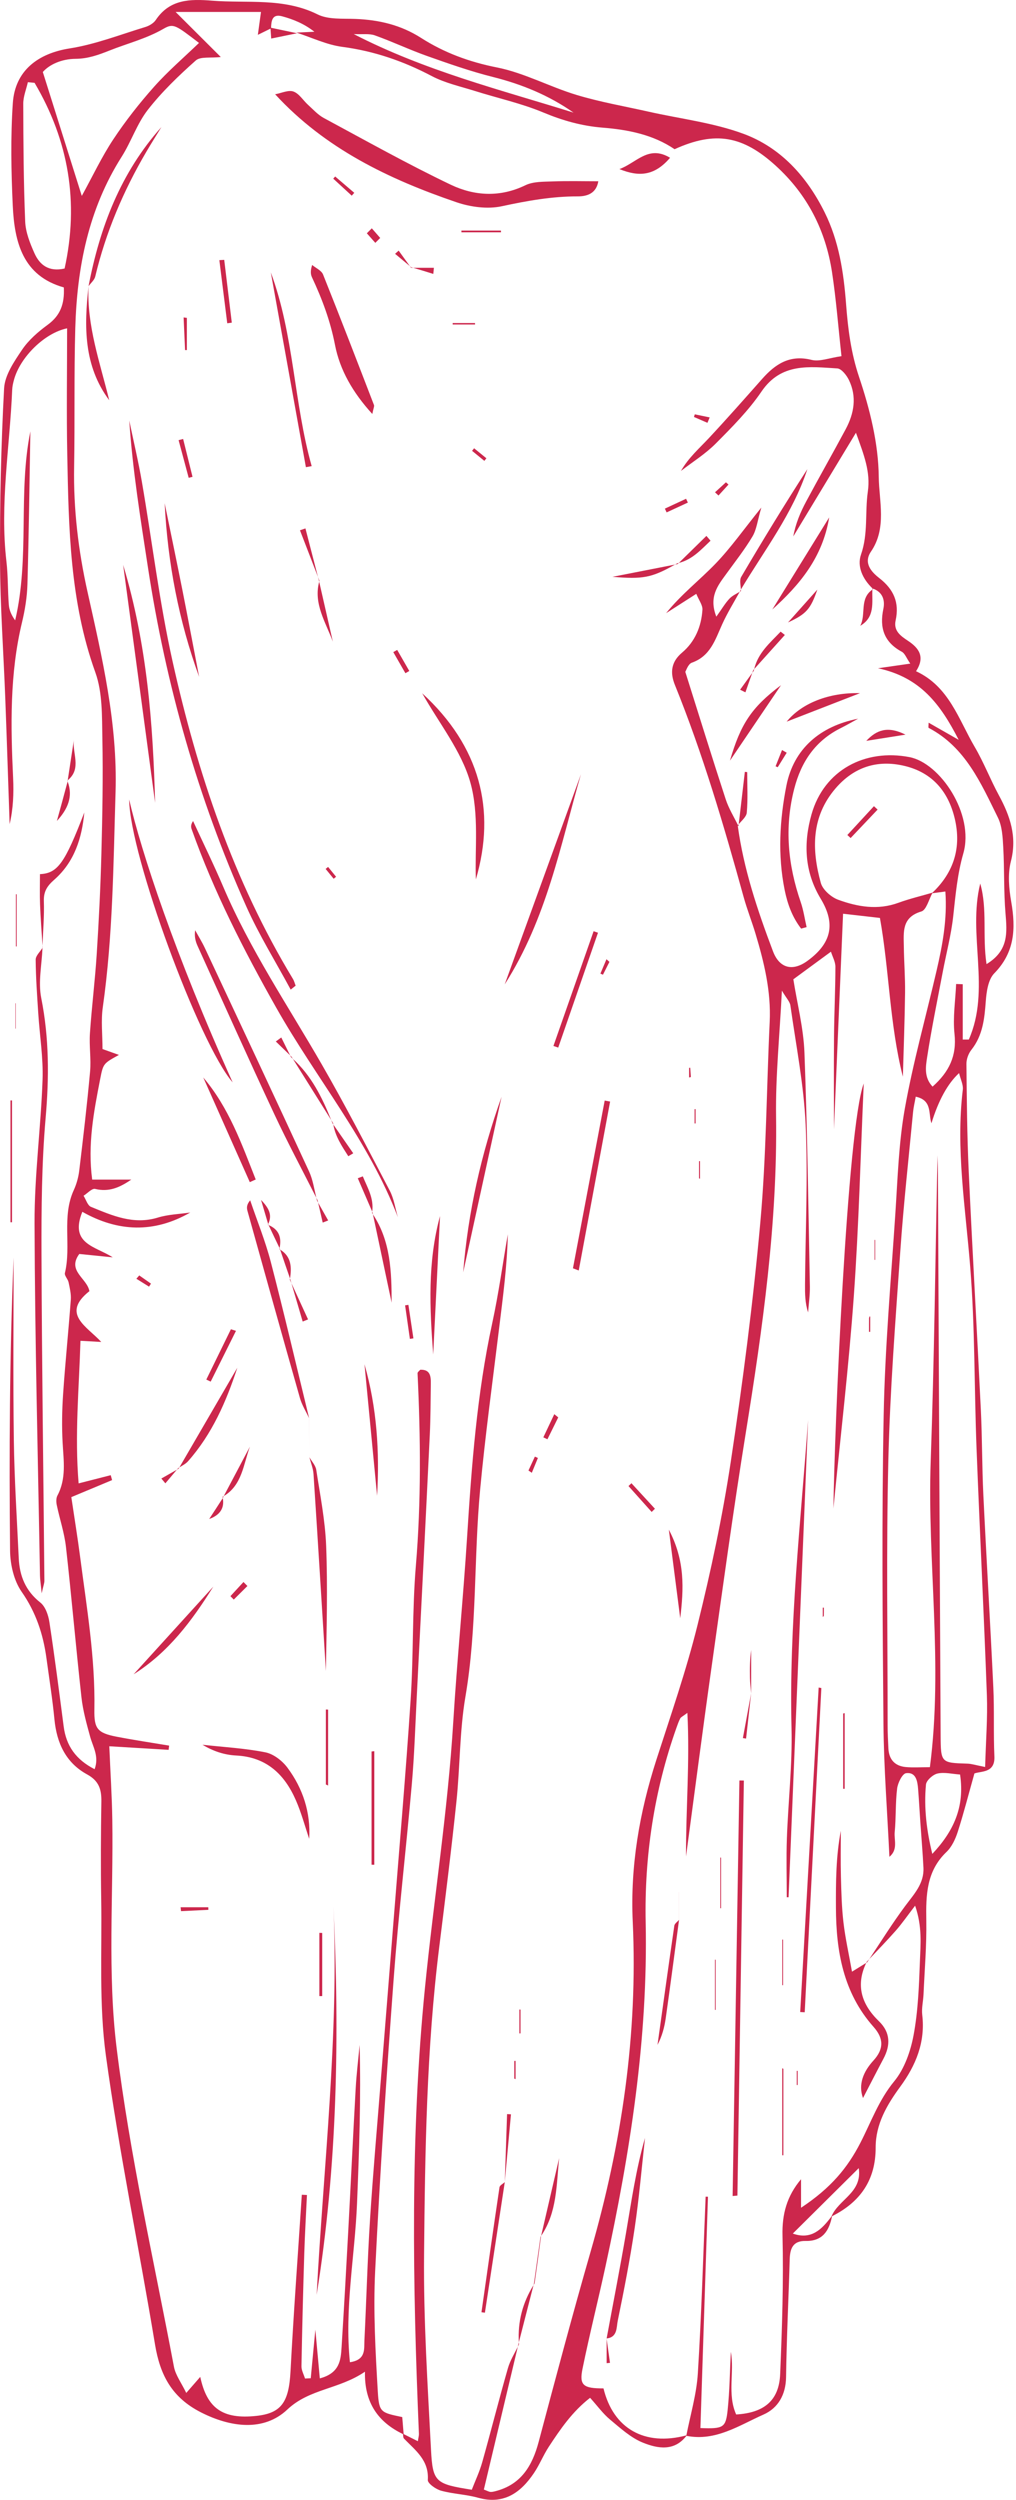 <?xml version="1.0" encoding="UTF-8"?> <svg xmlns="http://www.w3.org/2000/svg" width="290" height="713" viewBox="0 0 290 713" fill="none"><path d="M211.336 168.43C211.269 168.554 211.199 168.676 211.131 168.8C211.253 168.728 211.379 168.66 211.497 168.584L211.336 168.43Z" fill="#CC274C"></path><path d="M280.681 426.376C280.293 418.324 280.36 410.25 279.971 402.198C278.872 379.503 277.552 356.819 276.507 334.123C276.036 323.903 275.955 313.663 275.851 303.43C275.837 302.087 276.429 300.491 277.269 299.43C280.508 295.339 281.004 290.607 281.369 285.653C281.573 282.885 282.043 279.405 283.794 277.618C289.672 271.617 289.962 264.831 288.642 257.23C287.987 253.459 287.61 249.287 288.543 245.667C290.36 238.62 288.318 232.733 285.088 226.779C282.651 222.286 280.809 217.458 278.225 213.059C273.602 205.189 270.911 195.816 261.468 191.449C264.142 187.339 262.282 184.831 259.166 182.77C257.062 181.379 254.995 179.918 255.642 176.966C256.761 171.857 255.102 168.091 250.967 164.875C248.763 163.159 246.369 160.597 248.607 157.326C253.19 150.629 250.896 142.903 250.825 136.001C250.727 126.461 248.282 116.665 245.211 107.527C242.894 100.631 242.036 93.795 241.503 86.773C240.813 77.692 239.48 68.798 235.369 60.537C230.285 50.322 222.822 42.069 212.172 38.148C203.566 34.979 194.196 33.889 185.169 31.86C178.298 30.315 171.323 29.11 164.597 27.084C156.905 24.766 149.621 20.772 141.819 19.232C133.941 17.675 126.776 15.022 120.178 10.806C114.38 7.101 108.163 5.663 101.446 5.397C97.807 5.253 93.71 5.627 90.645 4.106C80.92 -0.721 70.607 0.992 60.505 0.191C54.26 -0.304 48.449 -0.258 44.457 5.706C43.83 6.642 42.56 7.376 41.44 7.716C34.293 9.884 27.22 12.655 19.9 13.806C10.84 15.23 4.283 20.149 3.66 29.402C3.006 39.11 3.193 48.914 3.641 58.647C4.119 69.034 6.491 78.683 18.217 81.98C18.459 86.747 17.182 90.023 13.623 92.628C10.887 94.63 8.169 96.982 6.299 99.756C4.041 103.103 1.373 106.99 1.17 110.766C0.294 127.098 -0.057 143.476 0.008 159.835C0.06 173.008 1.013 186.176 1.512 199.348C1.963 211.253 2.34 223.16 2.75 235.066C3.777 230.68 3.95 226.305 3.746 221.948C3.046 207.034 2.752 192.169 6.289 177.485C7.142 173.942 7.73 170.259 7.832 166.623C8.243 151.975 8.416 137.32 8.671 123.036C5.111 140.528 8.542 158.989 4.328 176.937C3.31 175.537 2.648 174.085 2.526 172.59C2.19 168.451 2.316 164.266 1.837 160.148C-0.077 143.724 2.805 127.48 3.481 111.155C3.521 110.188 3.748 109.212 4.008 108.273C5.778 101.864 12.701 94.975 19.155 93.644C19.155 105.723 18.966 117.684 19.197 129.636C19.603 150.617 19.933 171.558 27.21 191.77C29.29 197.547 29.095 204.283 29.219 210.594C29.436 221.585 29.225 232.59 28.939 243.582C28.691 253.102 28.215 262.62 27.608 272.124C27.126 279.675 26.177 287.196 25.668 294.746C25.424 298.355 26.038 302.03 25.712 305.625C24.856 315.063 23.748 324.481 22.616 333.892C22.389 335.785 21.849 337.721 21.055 339.454C17.566 347.061 20.398 355.32 18.526 363.092C18.345 363.843 19.381 364.815 19.575 365.743C19.916 367.376 20.332 369.074 20.211 370.708C19.547 379.684 18.62 388.641 18.012 397.62C17.7 402.236 17.623 406.897 17.874 411.514C18.152 416.638 18.971 421.72 16.391 426.561C15.998 427.297 16.022 428.406 16.202 429.27C17.033 433.265 18.374 437.191 18.828 441.222C20.438 455.513 21.666 469.847 23.253 484.14C23.674 487.934 24.725 491.679 25.739 495.378C26.529 498.259 28.349 500.958 27.004 504.614C21.62 501.855 18.89 497.915 18.176 492.425C16.883 482.493 15.611 472.555 14.101 462.655C13.799 460.679 12.967 458.23 11.52 457.088C7.306 453.765 5.585 449.506 5.35 444.424C4.832 433.195 4.103 421.968 3.95 410.733C3.713 393.39 3.887 376.041 3.887 358.695C2.73 386.551 2.602 414.405 2.874 442.255C2.913 446.23 3.961 450.836 6.176 454.008C10.265 459.863 12.331 466.126 13.262 472.98C14.051 478.789 14.974 484.586 15.54 490.417C16.197 497.178 18.809 502.797 24.853 506.093C28.216 507.928 28.989 510.35 28.934 513.811C28.787 523.098 28.734 532.392 28.888 541.679C29.134 556.581 28.217 571.667 30.231 586.341C34.013 613.906 39.697 641.206 44.243 668.674C45.692 677.43 49.036 683.851 57.451 688.101C65.836 692.335 75.273 693.613 82.028 687.239C88.331 681.291 96.714 681.533 104.171 676.458C103.97 685.35 107.978 690.865 115.024 694.255C115.089 694.707 115.052 695.271 115.316 695.544C118.566 698.896 122.492 701.718 122.109 707.349C122.043 708.31 124.391 709.98 125.882 710.393C129.314 711.345 132.984 711.439 136.413 712.398C143.769 714.454 148.575 711.028 152.389 705.395C154.016 702.992 155.096 700.221 156.694 697.794C159.968 692.823 163.32 687.878 168.433 683.904C170.538 686.239 172.112 688.435 174.121 690.106C177.076 692.563 180.07 695.321 183.544 696.713C187.709 698.383 192.459 699.256 195.923 694.75C204.251 696.407 210.961 691.767 217.932 688.683C222.065 686.854 224.297 683.054 224.368 678.04C224.527 666.818 225.092 655.602 225.41 644.382C225.498 641.277 226.368 639.095 229.965 639.169C234.825 639.268 236.676 636.226 237.494 632.106C245.531 628.085 249.96 621.794 249.941 612.544C249.928 605.852 253.151 600.369 256.951 595.182C261.429 589.068 264.155 582.479 263.239 574.681C263.015 572.777 263.517 570.795 263.603 568.845C263.916 561.81 264.515 554.768 264.397 547.74C264.275 540.531 264.423 533.699 270.158 528.218C271.673 526.77 272.699 524.566 273.36 522.519C275.059 517.253 276.428 511.88 278.131 505.829C280.051 505.105 284.053 505.759 283.835 500.97C283.538 494.405 283.835 487.814 283.526 481.25C282.665 462.955 281.561 444.671 280.681 426.376ZM107.011 10.095C112.044 11.892 116.894 14.201 121.932 15.984C128.115 18.173 134.334 20.358 140.686 21.952C148.979 24.034 156.69 27.207 163.711 32.127C142.804 25.58 121.486 20.277 100.97 9.721C103.487 9.845 105.408 9.523 107.011 10.095ZM21.579 16.778C25.092 16.75 28.031 15.697 31.267 14.409C36.408 12.362 41.789 11.041 46.688 8.202C49.521 6.56 50.157 7.169 56.799 12.244C52.464 16.424 47.931 20.305 43.998 24.721C39.79 29.444 35.841 34.468 32.346 39.737C29.046 44.713 26.483 50.179 23.348 55.879C19.503 43.664 16.014 32.581 12.223 20.539C14.122 18.372 17.625 16.808 21.579 16.778ZM18.437 76.589C13.897 77.617 11.317 75.538 9.835 72.229C8.559 69.378 7.315 66.248 7.189 63.195C6.728 51.996 6.667 40.778 6.639 29.566C6.634 27.526 7.494 25.483 7.955 23.441C8.593 23.503 9.23 23.564 9.868 23.626C19.599 40.115 22.594 57.692 18.437 76.589ZM153.743 696.501C151.926 703.322 148.722 708.664 141.418 710.534C140.948 710.654 140.448 710.787 139.977 710.744C139.524 710.702 139.091 710.44 138.11 710.072C141.329 696.543 144.564 682.947 147.799 669.349C146.785 671.361 145.59 673.32 144.979 675.447C142.417 684.363 140.156 693.365 137.637 702.294C136.867 705.024 135.628 707.621 134.664 710.125C124.372 708.49 123.506 708.017 123.029 698.801C122.069 680.258 120.869 661.684 121.042 643.135C121.314 613.822 121.739 584.475 125.375 555.306C127.098 541.492 128.832 527.676 130.283 513.831C131.326 503.877 131.173 493.75 132.851 483.921C136.203 464.296 135.211 444.438 137.058 424.762C138.496 409.45 140.589 394.2 142.454 378.93C143.543 370.015 144.756 361.115 144.949 352.045C143.482 360.516 142.307 369.05 140.488 377.445C136.125 397.576 134.618 417.996 133.317 438.486C132.205 456.019 130.45 473.568 129.381 491.046C127.826 516.472 123.837 541.536 121.314 566.793C117.073 609.257 117.789 651.702 119.573 694.203C119.593 694.678 119.44 695.159 119.271 696.284C117.807 695.553 116.511 694.907 115.216 694.257C115.08 692.611 114.943 690.967 114.814 689.402C108.746 688.113 108.19 688.145 107.84 682.159C107.172 670.718 106.52 659.202 107.081 647.777C108.449 619.949 110.304 592.14 112.371 564.353C113.749 545.834 115.923 527.375 117.549 508.873C118.256 500.841 118.513 492.768 118.921 484.711C120.193 459.568 121.463 434.426 122.676 409.281C122.911 404.399 122.903 399.504 122.97 394.614C122.998 392.548 122.825 390.561 119.945 390.68C119.689 391.002 119.166 391.356 119.182 391.684C120.057 410.004 120.232 428.288 118.699 446.614C117.642 459.266 118.051 472.034 117.215 484.711C115.801 506.17 113.93 527.599 112.236 549.04C111.081 563.649 109.892 578.255 108.732 592.864C107.668 606.264 106.472 619.656 105.616 633.07C104.885 644.534 104.592 656.026 104.017 667.501C103.894 669.96 104.54 673.069 99.878 673.758C98.305 658.368 101.292 643.494 101.905 628.548C102.523 613.474 103.053 598.396 102.648 583.257C102.268 587.36 101.76 591.456 101.53 595.567C100.765 609.234 100.123 622.907 99.388 636.576C98.798 647.557 98.182 658.538 97.496 669.514C97.269 673.143 96.969 676.868 91.285 678.365C90.837 673.467 90.427 668.989 90.012 664.456C89.571 669.108 89.134 673.716 88.697 678.325C88.151 678.353 87.606 678.38 87.062 678.408C86.707 677.237 86.028 676.06 86.049 674.896C86.243 664.147 86.52 653.399 86.853 642.654C87.024 637.12 87.356 631.591 87.615 626.06L86.148 625.986C85.053 642.776 83.808 659.558 82.922 676.359C82.459 685.157 80.326 688.316 73.084 689.073C63.657 690.059 59.085 686.988 57.161 677.935C55.946 679.326 54.938 680.482 53.164 682.513C51.766 679.616 50.101 677.44 49.647 675.034C43.941 644.795 37.053 614.689 33.297 584.2C30.655 562.748 32.382 540.763 32.055 519.018C31.953 512.264 31.512 505.515 31.197 498.07C36.451 498.386 42.291 498.738 48.131 499.09C48.18 498.689 48.228 498.288 48.277 497.887C43.313 497.055 38.333 496.313 33.391 495.365C27.782 494.289 26.84 493.073 26.941 487.606C27.214 472.915 24.75 458.478 22.863 443.99C22.159 438.587 21.279 433.207 20.36 427.012C23.721 425.609 27.858 423.882 31.994 422.155C31.865 421.687 31.736 421.22 31.607 420.753C28.874 421.45 26.141 422.148 22.443 423.091C21.294 409.355 22.558 396.14 22.97 382.424C25.074 382.541 26.659 382.63 28.904 382.755C24.834 378.327 17.333 374.747 25.52 368.266C24.854 364.558 19.068 362.498 22.631 357.659C25.708 357.969 28.94 358.295 32.173 358.621C27.28 355.452 19.759 354.841 23.503 345.634C33.653 351.375 43.976 351.78 54.298 345.833C51.209 346.29 48.007 346.373 45.055 347.277C38.113 349.401 32.053 346.711 25.964 344.217C24.992 343.819 24.544 342.141 23.853 341.055C24.961 340.36 26.258 338.888 27.145 339.104C31.081 340.062 34.165 338.709 37.471 336.45H26.315C24.978 326.433 26.767 317.127 28.583 307.827C29.461 303.332 29.488 303.337 33.946 300.887C32.305 300.299 30.785 299.755 29.259 299.208C29.259 295.087 28.797 291.139 29.337 287.335C32.233 266.94 32.365 246.432 32.984 225.894C33.577 206.244 29.168 187.59 24.975 168.779C22.356 157.036 20.947 145.209 21.157 133.16C21.388 119.961 21.112 106.752 21.489 93.559C21.984 76.267 25.244 59.654 34.725 44.715C37.465 40.398 39.094 35.297 42.203 31.313C46.206 26.182 50.993 21.595 55.873 17.257C57.213 16.067 60.09 16.606 63.022 16.263C58.831 12.085 54.698 7.967 50.131 3.414H74.494C74.148 5.937 73.882 7.875 73.599 9.938C74.844 9.326 76.03 8.744 77.213 8.163C77.303 9.437 77.389 10.653 77.413 10.996C80.141 10.438 82.472 9.961 84.804 9.484C82.327 8.964 79.85 8.444 77.373 7.924C77.444 5.923 77.695 3.888 80.501 4.643C83.683 5.499 86.764 6.737 89.738 9.056C88.026 9.135 86.315 9.215 84.603 9.294C88.957 10.698 93.222 12.776 97.684 13.364C106.793 14.563 115.153 17.442 123.246 21.7C127.047 23.7 131.415 24.647 135.563 25.953C142.076 28.003 148.822 29.471 155.091 32.091C160.595 34.392 166.098 35.937 171.99 36.407C179.339 36.993 186.463 38.424 192.548 42.561C204.2 37.263 212.057 38.758 221.406 47.257C230.492 55.517 235.679 65.753 237.497 77.706C238.662 85.365 239.253 93.112 240.186 101.587C236.673 102.083 233.944 103.222 231.645 102.647C225.434 101.095 221.313 103.816 217.535 108.081C212.517 113.745 207.508 119.42 202.344 124.949C199.592 127.895 196.522 130.545 194.361 134.327C197.698 131.745 201.349 129.475 204.3 126.509C208.941 121.844 213.672 117.091 217.351 111.685C222.999 103.385 231.052 104.612 238.991 105.082C240.18 105.152 241.643 107.018 242.305 108.381C244.624 113.16 243.794 117.926 241.381 122.429C237.692 129.316 233.813 136.101 230.13 142.99C228.459 146.114 227.066 149.386 226.433 152.998C232.153 143.54 237.875 134.081 244.315 123.432C246.66 129.89 248.509 134.632 247.705 140.24C246.856 146.166 247.841 152.212 245.76 158.168C244.566 161.584 246.259 165.185 249.063 167.852C251.922 168.81 252.669 171.165 252.14 173.671C250.994 179.108 252.351 183.173 257.408 185.895C258.291 186.37 258.722 187.686 259.819 189.277C256.783 189.713 254.559 190.031 250.603 190.598C262.716 193.201 268.416 200.834 273.645 211.024C270.124 209.016 267.731 207.65 265.054 206.123C265.054 206.939 264.927 207.534 265.072 207.61C275.571 213.112 279.983 223.383 284.833 233.194C286.054 235.663 286.199 238.784 286.357 241.632C286.708 247.922 286.484 254.251 287.003 260.523C287.453 265.967 287.945 271.127 281.589 274.985C280.37 266.959 281.888 259.273 279.79 251.999C276.155 266.676 282.858 282.156 276.531 296.504C275.953 296.505 275.374 296.507 274.795 296.508V280.72C274.166 280.698 273.538 280.677 272.909 280.656C272.708 285.403 271.942 290.211 272.446 294.882C273.121 301.143 270.926 305.716 266.187 309.93C263.721 307.323 264.222 304.235 264.624 301.611C265.878 293.426 267.561 285.307 269.103 277.167C270.102 271.898 271.494 266.676 272.078 261.364C272.743 255.314 273.257 249.364 274.967 243.403C278.167 232.247 268.382 217.63 259.584 215.942C246.919 213.511 235.207 219.612 231.625 232.296C229.302 240.525 229.624 248.672 234.256 256.337C238.606 263.536 237.302 269.084 230.471 274.061C226.27 277.122 222.488 276.225 220.635 271.325C216.226 259.669 212.253 247.867 210.572 235.436L210.777 235.629C210.782 235.634 210.793 235.645 210.793 235.645C210.815 235.455 210.838 235.266 210.86 235.077C210.785 235.166 210.713 235.255 210.643 235.345C209.436 232.903 207.981 230.542 207.143 227.98C203.279 216.168 199.607 204.293 195.607 191.618C195.855 191.249 196.408 189.389 197.483 189.009C202.777 187.138 204.143 182.471 206.129 178.076C207.572 174.883 209.432 171.878 211.131 168.8C210.112 169.401 209.001 169.914 208.219 170.74C206.992 172.035 206.078 173.626 204.463 175.883C202.252 170.203 204.897 167.011 207.279 163.723C209.843 160.183 212.569 156.732 214.796 152.987C215.963 151.022 216.212 148.511 217.312 144.761C212.27 151.006 208.605 156.241 204.222 160.783C199.672 165.497 194.427 169.54 190.123 174.895C192.75 173.213 195.376 171.531 198.742 169.376C199.475 171.179 200.586 172.593 200.498 173.929C200.184 178.701 198.389 183.021 194.674 186.149C191.503 188.819 191.243 191.919 192.635 195.355C200.616 215.049 206.602 235.385 212.253 255.834C213.227 259.359 214.585 262.777 215.639 266.282C218.106 274.485 220.11 282.745 219.697 291.446C218.792 310.474 218.737 329.573 217.032 348.525C214.977 371.368 212.017 394.157 208.596 416.84C206.234 432.498 202.921 448.059 199.111 463.435C195.889 476.442 191.467 489.16 187.35 501.933C182.506 516.96 179.875 532.327 180.604 548.088C182.088 580.163 177.468 611.381 168.603 642.128C163.398 660.18 158.58 678.345 153.743 696.501ZM266.156 254.608C262.908 255.557 259.597 256.336 256.427 257.496C250.546 259.648 244.792 258.645 239.266 256.635C237.242 255.9 234.833 253.785 234.29 251.83C231.655 242.337 231.547 232.969 238.473 224.888C243.72 218.768 250.427 216.593 258.222 218.465C266.133 220.364 270.705 225.797 272.524 233.509C274.459 241.711 272.273 248.795 266.156 254.608ZM237.317 632.199C237.318 632.198 237.318 632.198 237.319 632.197C234.566 635.87 231.552 638.938 226.296 637.059C232.703 630.705 238.909 624.55 245.115 618.395C246.18 625.405 239.324 627.295 237.317 632.199ZM258.387 543.608C254.75 548.503 251.503 553.688 248.124 558.775C250.663 556.088 253.24 553.434 255.684 550.663C257.416 548.699 258.911 546.523 261.203 543.544C263.265 549.498 262.756 554.504 262.575 559.364C262.313 566.405 262.057 573.526 260.775 580.422C259.914 585.053 258.161 590.081 255.234 593.634C250.842 598.967 248.638 605.232 245.61 611.124C241.933 618.277 237.223 624.017 228.643 629.701V621.561C224.587 626.382 223.204 631.496 223.352 637.603C223.673 650.768 223.229 663.964 222.685 677.131C222.376 684.614 218.216 688.178 210.128 688.66C207.53 682.875 209.683 676.541 208.602 670.787C208.329 676.176 208.28 681.806 207.694 687.38C207.157 692.478 206.465 692.763 199.922 692.537C200.64 670.554 201.359 648.554 202.078 626.554C201.855 626.547 201.633 626.54 201.41 626.534C200.708 643.354 200.234 660.188 199.182 676.987C198.811 682.909 197.058 688.744 195.918 694.618C184.021 697.789 175.041 692.711 172.259 681.219C166.5 681.239 165.302 680.358 166.268 675.632C168.271 665.824 170.73 656.11 172.849 646.325C179.844 614.022 184.98 581.551 184.298 548.286C183.911 529.41 186.715 510.766 193.073 492.823C193.397 491.908 193.717 490.981 194.163 490.124C194.356 489.756 194.868 489.555 196.2 488.549C196.927 502.661 195.753 516.039 195.812 529.504C198.209 511.683 200.513 493.85 203.026 476.046C206.197 453.567 209.26 431.068 212.875 408.659C217.706 378.719 221.938 348.779 221.516 318.32C221.358 306.884 222.539 295.429 223.18 282.552C224.433 284.684 225.449 285.678 225.606 286.794C227.202 298.134 229.452 309.46 229.957 320.858C230.626 335.976 229.898 351.156 229.779 366.308C229.758 368.965 229.776 371.622 230.659 374.329C230.839 371.844 231.215 369.354 231.167 366.873C230.736 344.655 230.453 322.429 229.616 300.225C229.352 293.228 227.548 286.288 226.448 279.317C229.756 276.891 233.203 274.362 237.181 271.443C237.628 272.883 238.456 274.32 238.453 275.756C238.441 282.343 238.111 288.928 238.056 295.515C237.976 305.037 238.036 314.561 238.036 322.116C238.843 303.044 239.735 281.997 240.641 260.615C244.055 261.005 247.123 261.355 251.161 261.816C253.839 276.748 253.902 292.129 257.71 307.099C257.93 299.12 258.236 291.142 258.336 283.161C258.391 278.768 258.037 274.372 257.983 269.975C257.932 265.855 257.346 261.643 262.976 259.974C264.404 259.55 265.099 256.65 266.097 254.775C267.185 254.634 268.299 254.484 269.84 254.277C270.407 262.293 269.001 269.651 267.303 276.966C264.273 290.02 260.635 302.961 258.279 316.133C256.524 325.942 256.229 336.031 255.57 346.015C254.299 365.25 252.595 384.486 252.226 403.744C251.663 433.031 251.912 462.338 252.167 491.634C252.277 504.204 253.265 516.767 253.868 529.608C256.38 527.521 255.162 524.824 255.381 522.541C255.776 518.415 255.565 514.225 256.072 510.119C256.271 508.507 257.571 505.881 258.628 505.746C261.464 505.385 261.878 508.017 262.058 510.279C262.309 513.44 262.48 516.607 262.696 519.77C262.992 524.083 263.37 528.391 263.581 532.708C263.803 537.243 260.878 540.255 258.387 543.608ZM266.112 528.768C264.494 522.195 263.68 515.628 264.302 508.995C264.414 507.804 266.282 506.144 267.597 505.849C269.571 505.406 271.772 505.978 274.034 506.13C275.435 515.453 272.086 522.441 266.112 528.768ZM281.19 503.982C278.468 503.451 277.316 503.062 276.154 503.026C268.627 502.794 268.529 502.82 268.488 495.005C268.216 443.677 267.988 392.348 267.749 341.02C267.731 337.181 267.747 333.342 267.595 329.534C266.979 358.571 266.677 387.618 265.656 416.641C264.638 445.601 269.258 474.6 265.421 504.036C262.769 504.036 260.639 504.194 258.543 503.999C255.424 503.71 253.733 501.848 253.578 498.694C253.471 496.498 253.358 494.299 253.359 492.102C253.367 466.925 252.957 441.737 253.561 416.574C254.04 396.561 255.604 376.566 256.997 356.585C257.913 343.436 259.372 330.325 260.619 317.199C260.75 315.817 261.088 314.455 261.381 312.797C266.167 313.816 264.946 317.713 265.864 320.385C267.88 313.819 270.51 309.047 273.754 306.068C274.193 307.907 274.982 309.408 274.816 310.795C272.789 327.719 275.565 344.383 276.918 361.172C278.309 378.446 278.07 395.847 278.74 413.186C279.645 436.618 280.835 460.039 281.686 483.473C281.923 489.974 281.394 496.503 281.19 503.982Z" fill="#CC274C"></path><path d="M148.135 668.67C148.119 668.47 148.111 668.272 148.099 668.074C148.06 668.226 148.021 668.377 147.982 668.529C147.983 668.53 147.989 668.536 147.992 668.538C147.928 668.809 147.864 669.079 147.799 669.349C147.913 669.123 148.027 668.897 148.135 668.67Z" fill="#CC274C"></path><path d="M249.229 168.013C249.172 167.96 249.119 167.905 249.063 167.852C249.045 167.846 249.028 167.838 249.01 167.832L249.229 168.013Z" fill="#CC274C"></path><path d="M9.859 348.924C9.969 382.403 10.833 415.881 11.41 449.358C11.431 450.54 11.63 451.718 11.899 454.449C12.392 452.215 12.679 451.533 12.672 450.854C12.391 419.813 11.947 388.773 11.847 357.732C11.806 344.786 11.902 331.787 13.023 318.907C14.028 307.357 14.047 296.087 11.774 284.67C10.864 280.099 11.935 275.133 12.131 270.342C11.427 271.472 10.173 272.606 10.182 273.73C10.222 278.841 10.593 283.952 10.922 289.058C11.328 295.368 12.368 301.694 12.147 307.978C11.667 321.638 9.814 335.279 9.859 348.924Z" fill="#CC274C"></path><path d="M12.132 269.734C12.126 269.881 12.119 270.027 12.114 270.174C12.121 270.186 12.129 270.203 12.136 270.218C12.135 270.26 12.132 270.301 12.13 270.342C12.142 270.323 12.156 270.305 12.167 270.286C12.156 270.102 12.143 269.918 12.132 269.734Z" fill="#CC274C"></path><path d="M12.519 257.024C12.428 254.255 13.474 252.683 15.487 250.914C21.234 245.863 23.386 239.065 24.069 231.724C18.5 246.243 16.434 249.091 11.407 249.321C11.407 252.24 11.313 255.119 11.429 257.99C11.587 261.907 11.884 265.819 12.132 269.734C12.29 265.474 12.658 261.24 12.519 257.024Z" fill="#CC274C"></path><path d="M2.989 313.864V348.617C3.135 348.616 3.282 348.616 3.429 348.615V313.863C3.282 313.864 3.135 313.864 2.989 313.864Z" fill="#CC274C"></path><path d="M4.535 255.062V269.942C4.609 269.943 4.682 269.945 4.756 269.946V255.065C4.682 255.064 4.609 255.063 4.535 255.062Z" fill="#CC274C"></path><path d="M19.332 222.552C19.293 222.584 19.258 222.617 19.217 222.649L19.3 222.759C19.311 222.69 19.321 222.621 19.332 222.552Z" fill="#CC274C"></path><path d="M21.118 210.818C20.522 214.729 19.927 218.641 19.332 222.552C23.463 219.157 20.485 214.723 21.118 210.818Z" fill="#CC274C"></path><path d="M19.217 222.649C19.25 222.729 19.273 222.807 19.303 222.887C19.311 222.857 19.319 222.827 19.327 222.796C19.301 222.759 19.217 222.649 19.217 222.649Z" fill="#CC274C"></path><path d="M19.303 222.887C18.299 226.666 17.27 230.409 16.24 234.151C19.274 230.862 20.953 227.257 19.303 222.887Z" fill="#CC274C"></path><path d="M4.387 286.156V293.382C4.425 293.384 4.463 293.386 4.501 293.389V286.161L4.387 286.156Z" fill="#CC274C"></path><path d="M170.779 51.699C166.42 51.699 162.112 51.578 157.816 51.743C155.166 51.845 152.223 51.741 149.951 52.842C142.713 56.348 135.39 55.894 128.657 52.681C116.357 46.812 104.444 40.125 92.433 33.663C90.749 32.757 89.388 31.226 87.939 29.916C86.522 28.634 85.388 26.686 83.749 26.104C82.306 25.592 80.336 26.562 78.532 26.889C92.795 42.397 110.977 51.095 130.292 57.687C134.308 59.058 139.16 59.705 143.226 58.828C150.428 57.276 157.548 55.992 164.922 56.013C167.785 56.02 170.222 55.041 170.779 51.699Z" fill="#CC274C"></path><path d="M40.493 137.388C39.484 131.539 38.104 125.754 36.894 119.94C37.854 134.109 40.107 147.996 42.237 161.902C47.362 195.356 56.496 227.664 70.31 258.564C73.957 266.72 78.722 274.376 82.974 282.261C83.445 281.885 83.917 281.509 84.388 281.132C84.135 280.49 83.968 279.796 83.616 279.214C66.597 251.119 56.327 220.39 49.248 188.594C45.489 171.713 43.437 154.455 40.493 137.388Z" fill="#CC274C"></path><path d="M91.807 303.526C82.176 286.826 71.348 270.809 63.742 252.977C61.038 246.635 57.996 240.437 55.108 234.174C54.426 235.181 54.478 235.876 54.703 236.51C61.011 254.288 69.572 270.996 78.827 287.379C90.183 307.482 105.286 325.473 113.573 347.194C112.818 344.646 112.452 341.894 111.242 339.585C104.903 327.491 98.626 315.35 91.807 303.526Z" fill="#CC274C"></path><path d="M58.503 270.455C57.677 268.693 56.642 267.029 55.704 265.32C55.44 267.089 55.799 268.492 56.388 269.791C63.648 285.787 70.833 301.818 78.272 317.731C82.044 325.801 86.251 333.668 90.281 341.618C89.68 339.082 89.292 336.447 88.222 334.127C78.409 312.859 68.448 291.661 58.503 270.455Z" fill="#CC274C"></path><path d="M90.281 341.618C90.348 341.903 90.416 342.187 90.491 342.469L90.647 342.337C90.525 342.097 90.402 341.858 90.281 341.618Z" fill="#CC274C"></path><path d="M90.38 654.534C96.322 617.767 96.927 580.777 95.181 543.69C96.738 580.769 92.351 617.601 90.38 654.534Z" fill="#CC274C"></path><path d="M224.464 224.082C222.551 233.797 221.946 243.898 223.976 253.889C224.805 257.966 226.185 261.646 228.666 264.86C229.189 264.718 229.712 264.576 230.235 264.435C229.688 262.059 229.346 259.611 228.556 257.319C224.899 246.703 223.855 236.022 226.697 224.994C228.697 217.231 232.735 211.276 239.999 207.66C241.673 206.826 243.291 205.879 244.934 204.985C234.032 207.114 226.524 213.622 224.464 224.082Z" fill="#CC274C"></path><path d="M36.863 228.028C37.03 243.92 56.862 297.687 66.408 308.721C49.919 272.169 40.31 242.874 36.863 228.028Z" fill="#CC274C"></path><path d="M89.097 75.575C88.534 77.35 88.675 78.303 89.067 79.139C91.964 85.307 94.292 91.555 95.616 98.368C96.996 105.468 100.631 111.908 106.271 118.078C106.597 116.419 106.888 115.885 106.747 115.519C101.954 103.088 97.168 90.654 92.211 78.29C91.754 77.152 90.162 76.469 89.097 75.575Z" fill="#CC274C"></path><path d="M35.151 161.112C38.285 184.426 41.28 206.701 44.274 228.976C43.672 206.463 42.008 183.905 35.151 161.112Z" fill="#CC274C"></path><path d="M144.057 280.777C156.092 261.92 159.992 241.014 165.822 220.823C158.673 240.515 151.524 260.208 144.057 280.777Z" fill="#CC274C"></path><path d="M88.294 415.601C88.297 415.607 88.302 415.613 88.305 415.619C88.302 415.608 88.299 415.597 88.296 415.586L88.294 415.601Z" fill="#CC274C"></path><path d="M93.094 440.894C92.813 433.654 91.379 426.451 90.278 419.259C90.081 417.975 88.99 416.828 88.305 415.619C88.716 417.222 89.381 418.809 89.487 420.432C90.715 439.157 91.857 457.888 93.022 476.618C93.218 464.712 93.554 452.788 93.094 440.894Z" fill="#CC274C"></path><path d="M88.263 404.602C88.262 404.596 88.26 404.59 88.258 404.584C88.259 404.602 88.26 404.618 88.263 404.602Z" fill="#CC274C"></path><path d="M71.41 342.355C70.362 343.587 70.394 344.513 70.635 345.38C75.598 363.178 80.553 380.979 85.61 398.75C86.183 400.764 87.35 402.608 88.245 404.529C84.628 389.655 81.151 374.771 77.309 359.982C75.755 353.999 73.4 348.224 71.41 342.355Z" fill="#CC274C"></path><path d="M88.245 404.529C88.25 404.547 88.254 404.565 88.258 404.584C88.258 404.571 88.258 404.556 88.258 404.556C88.254 404.547 88.249 404.538 88.245 404.529Z" fill="#CC274C"></path><path d="M75.749 499.801C69.857 498.63 63.797 498.305 57.803 497.642C60.888 499.519 64.127 500.546 67.409 500.71C76.081 501.143 81.227 506.091 84.463 513.494C86.009 517.031 87.011 520.805 88.26 524.473C88.706 517.002 86.487 510.133 82.043 504.177C80.57 502.204 78.074 500.263 75.749 499.801Z" fill="#CC274C"></path><path d="M135.828 250.831C141.654 230.993 137 212.867 120.511 197.735C125.316 206.292 131.721 214.194 134.253 223.188C136.8 232.232 135.493 242.362 135.828 250.831Z" fill="#CC274C"></path><path d="M88.965 132.951C83.839 114.76 83.942 95.589 77.296 77.683C80.635 96.207 83.975 114.731 87.314 133.255C87.864 133.153 88.415 133.052 88.965 132.951Z" fill="#CC274C"></path><path d="M143.17 312.816C137.355 329.065 133.585 345.738 132.207 362.905C135.861 346.208 139.515 329.512 143.17 312.816Z" fill="#CC274C"></path><path d="M52.027 168.11C50.397 159.904 48.678 151.715 46.998 143.519C47.86 160.58 51.056 177.195 56.84 193.057C55.239 184.74 53.677 176.416 52.027 168.11Z" fill="#CC274C"></path><path d="M46.081 36.229C34.441 49.236 28.495 64.828 25.273 81.629C25.93 80.714 26.946 79.885 27.187 78.872C30.194 66.245 35.217 54.458 41.768 43.293C43.163 40.913 44.641 38.582 46.081 36.229Z" fill="#CC274C"></path><path d="M25.266 81.665C25.268 81.654 25.271 81.644 25.273 81.633C25.272 81.638 25.266 81.668 25.268 81.694C23.991 93.12 23.852 104.312 31.178 114.162C28.559 103.434 24.743 92.922 25.273 81.63C25.273 81.629 25.273 81.629 25.274 81.628C25.274 81.628 25.274 81.629 25.274 81.628L25.266 81.665Z" fill="#CC274C"></path><path d="M172.598 313.902C169.577 329.85 166.557 345.797 163.537 361.745C164.089 361.954 164.641 362.162 165.193 362.371C168.178 346.311 171.163 330.251 174.147 314.191C173.631 314.095 173.114 313.998 172.598 313.902Z" fill="#CC274C"></path><path d="M211.573 164.531C211.041 165.436 211.394 166.861 211.479 168.128C218.207 156.908 226.3 146.458 230.451 133.801C223.933 143.91 217.662 154.167 211.573 164.531Z" fill="#CC274C"></path><path d="M211.311 168.405C211.336 168.43 211.497 168.584 211.497 168.584C211.497 168.436 211.489 168.283 211.478 168.128C211.423 168.221 211.366 168.312 211.311 168.405Z" fill="#CC274C"></path><path d="M38.136 477.546C48.073 471.315 54.866 462.191 60.88 452.542C53.298 460.876 45.717 469.211 38.136 477.546Z" fill="#CC274C"></path><path d="M123.65 386.344C124.299 373.177 124.948 360.011 125.597 346.844C121.998 359.974 122.661 373.288 123.65 386.344Z" fill="#CC274C"></path><path d="M169.434 265.607C165.611 276.514 161.789 287.421 157.966 298.328C158.423 298.484 158.88 298.641 159.337 298.797C163.12 287.877 166.902 276.956 170.685 266.036C170.268 265.893 169.851 265.75 169.434 265.607Z" fill="#CC274C"></path><path d="M72.993 336.413C68.977 326.269 65.356 315.947 58.011 307.31C62.441 317.265 66.87 327.22 71.3 337.175C71.864 336.921 72.429 336.667 72.993 336.413Z" fill="#CC274C"></path><path d="M236.68 147.572C230.998 156.764 225.718 165.306 220.438 173.848C228.221 166.825 234.78 159.06 236.68 147.572Z" fill="#CC274C"></path><path d="M107.636 426.617C108.372 414.121 107.587 401.499 104.037 389.108C105.245 401.694 106.452 414.28 107.636 426.617Z" fill="#CC274C"></path><path d="M93.011 508.972C93.225 509.073 93.439 509.174 93.652 509.275V487.616C93.439 487.605 93.225 487.595 93.011 487.585V508.972Z" fill="#CC274C"></path><path d="M106.056 531.854C106.317 531.856 106.579 531.858 106.84 531.86V499.479C106.579 499.505 106.317 499.531 106.056 499.557V531.854Z" fill="#CC274C"></path><path d="M51.203 418.533C51.084 418.608 50.962 418.679 50.847 418.758L50.986 418.907C51.058 418.782 51.131 418.657 51.203 418.533Z" fill="#CC274C"></path><path d="M67.741 390.101C62.228 399.578 56.716 409.055 51.203 418.533C52.078 417.982 53.036 417.504 53.693 416.761C60.539 409.012 64.579 399.778 67.741 390.101Z" fill="#CC274C"></path><path d="M142.57 623.867C140.799 635.736 139.121 647.618 137.425 659.498C137.754 659.542 138.083 659.587 138.411 659.631C140.301 647.213 142.192 634.795 144.082 622.377C143.558 622.871 142.653 623.308 142.57 623.867Z" fill="#CC274C"></path><path d="M144.082 622.378C144.082 622.377 144.082 622.377 144.083 622.377L144.087 622.34C144.086 622.348 144.085 622.356 144.084 622.364C144.085 622.355 144.085 622.344 144.084 622.331C144.084 622.344 144.083 622.357 144.083 622.37C144.082 622.373 144.082 622.375 144.082 622.378Z" fill="#CC274C"></path><path d="M191.257 45.001C185.069 41.258 181.674 46.46 176.802 48.23C182.386 50.494 186.811 50.194 191.257 45.001Z" fill="#CC274C"></path><path d="M111.785 371.56C111.782 362.749 111.512 353.999 106.451 346.367C108.229 354.765 110.007 363.163 111.785 371.56Z" fill="#CC274C"></path><path d="M208.352 216.962C213.431 209.46 218.181 202.444 222.931 195.428C214.49 201.742 211.365 206.567 208.352 216.962Z" fill="#CC274C"></path><path d="M224.535 205.832C231.419 203.161 238.051 200.586 245.481 197.703C236.632 197.455 228.779 200.592 224.535 205.832Z" fill="#CC274C"></path><path d="M190.907 436.287C192.094 445.51 193.101 453.339 194.159 461.566C195.163 453.13 195.582 445.174 190.907 436.287Z" fill="#CC274C"></path><path d="M154.453 637.713C159.025 631.026 158.817 623.156 159.601 615.534C157.885 622.927 156.169 630.32 154.453 637.713Z" fill="#CC274C"></path><path d="M66.164 92.033L64.001 74.113C63.537 74.142 63.072 74.17 62.609 74.199C63.36 80.2 64.111 86.201 64.863 92.203C65.296 92.146 65.73 92.089 66.164 92.033Z" fill="#CC274C"></path><path d="M83.599 302.018C87.247 307.837 90.895 313.656 94.543 319.475C91.943 312.999 88.88 306.812 83.599 302.018Z" fill="#CC274C"></path><path d="M83.067 301.535C83.25 301.693 83.422 301.857 83.599 302.018C83.471 301.813 83.342 301.608 83.213 301.402L83.067 301.535Z" fill="#CC274C"></path><path d="M94.543 319.475C94.671 319.795 94.8 320.115 94.926 320.436L95.066 320.309C94.892 320.031 94.717 319.753 94.543 319.475Z" fill="#CC274C"></path><path d="M213.278 220.222C213.053 220.196 212.828 220.171 212.603 220.145C212.022 225.122 211.441 230.1 210.859 235.077C211.772 233.992 213.05 232.943 213.154 231.787C213.5 227.96 213.278 224.081 213.278 220.222Z" fill="#CC274C"></path><path d="M192.678 161.024C186.262 162.281 179.894 163.529 174.815 164.524C183.463 165.237 185.957 164.831 192.678 161.024Z" fill="#CC274C"></path><path d="M91.972 569.322V551.316C91.7 551.308 91.429 551.301 91.157 551.293V569.332C91.429 569.329 91.7 569.326 91.972 569.322Z" fill="#CC274C"></path><path d="M60.139 394.071C62.545 389.243 64.951 384.414 67.357 379.586C66.874 379.435 66.39 379.283 65.907 379.132C63.567 383.915 61.226 388.697 58.886 393.48C59.304 393.677 59.722 393.874 60.139 394.071Z" fill="#CC274C"></path><path d="M63.876 426.703C69.098 423.63 69.478 417.663 71.337 412.603C68.85 417.303 66.363 422.003 63.876 426.703Z" fill="#CC274C"></path><path d="M144.085 622.305C144.67 615.868 145.259 609.455 145.847 603.041C145.477 603.022 145.105 603.003 144.735 602.983C144.518 609.424 144.301 615.865 144.085 622.305Z" fill="#CC274C"></path><path d="M144.084 622.33C144.084 622.322 144.085 622.314 144.085 622.305L144.084 622.317C144.084 622.321 144.084 622.326 144.084 622.33Z" fill="#CC274C"></path><path d="M91.185 165.66C91.043 165.293 90.902 164.926 90.76 164.559C90.867 164.972 90.973 165.384 91.08 165.797C91.089 165.838 91.099 165.879 91.108 165.92C91.129 165.842 91.141 165.766 91.164 165.688L91.185 165.66Z" fill="#CC274C"></path><path d="M85.619 151.252C87.333 155.688 89.046 160.124 90.76 164.559C89.567 159.944 88.375 155.33 87.182 150.715C86.661 150.894 86.14 151.073 85.619 151.252Z" fill="#CC274C"></path><path d="M95.008 183.016C93.708 177.317 92.408 171.619 91.108 165.92C89.422 172.158 92.955 177.473 95.008 183.016Z" fill="#CC274C"></path><path d="M148.098 668.074C149.49 662.626 150.89 657.185 152.291 651.745C149.185 656.757 147.744 662.185 148.098 668.074Z" fill="#CC274C"></path><path d="M152.591 651.261C153.208 646.905 153.811 642.531 154.391 638.122C154.385 638.114 154.376 638.101 154.366 638.087C154.395 637.962 154.424 637.838 154.453 637.713C154.395 637.798 154.345 637.885 154.285 637.97C153.667 642.33 153.048 646.691 152.445 651.068C152.447 651.07 152.454 651.08 152.46 651.087C152.404 651.307 152.347 651.526 152.291 651.745C152.391 651.584 152.487 651.422 152.591 651.261Z" fill="#CC274C"></path><path d="M54.953 136C54.06 132.401 53.167 128.802 52.274 125.203C51.841 125.316 51.408 125.428 50.975 125.54C51.936 129.122 52.897 132.704 53.858 136.286C54.223 136.191 54.588 136.095 54.953 136Z" fill="#CC274C"></path><path d="M247.264 211.308C250.57 210.785 253.877 210.261 258.464 209.535C253.378 206.989 250.213 208.183 247.264 211.308Z" fill="#CC274C"></path><path d="M115.627 372.313C116.083 375.501 116.538 378.689 116.994 381.878C117.33 381.828 117.667 381.779 118.003 381.729C117.527 378.544 117.05 375.358 116.573 372.173C116.258 372.219 115.943 372.266 115.627 372.313Z" fill="#CC274C"></path><path d="M222.822 180.157C219.803 183.338 216.358 186.202 215.276 190.826C218.191 187.587 221.106 184.348 224.021 181.108C223.622 180.791 223.222 180.474 222.822 180.157Z" fill="#CC274C"></path><path d="M214.996 191.138L215.167 191.297C215.198 191.136 215.24 190.983 215.276 190.826C215.183 190.93 215.089 191.034 214.996 191.138Z" fill="#CC274C"></path><path d="M87.933 376.325C86.351 372.886 84.769 369.446 83.187 366.006C84.25 369.654 85.32 373.295 86.393 376.934C86.907 376.731 87.42 376.528 87.933 376.325Z" fill="#CC274C"></path><path d="M83.187 366.006C83.076 365.624 82.962 365.244 82.851 364.862C82.828 364.795 82.806 364.727 82.782 364.66C82.766 364.767 82.75 364.874 82.732 364.982C82.724 364.99 82.801 364.913 82.836 364.878C82.8 364.914 82.721 364.993 82.721 364.993C82.876 365.331 83.032 365.668 83.187 366.006Z" fill="#CC274C"></path><path d="M179.391 423.856C181.596 426.317 183.801 428.779 186.005 431.24C186.316 430.936 186.627 430.632 186.938 430.327C184.704 427.901 182.47 425.475 180.235 423.048C179.954 423.317 179.672 423.586 179.391 423.856Z" fill="#CC274C"></path><path d="M249.225 168.011C249.229 168.013 249.01 167.832 249.01 167.832C249.004 167.946 249.002 168.062 248.998 168.177C249.076 168.122 249.142 168.064 249.225 168.011Z" fill="#CC274C"></path><path d="M245.543 178.498C249.816 175.985 248.866 171.921 248.998 168.177C245.236 170.783 247.272 175.244 245.543 178.498Z" fill="#CC274C"></path><path d="M201.634 152.848C199.007 155.42 196.38 157.993 193.754 160.566C197.667 159.571 200.122 156.75 202.813 154.224C202.42 153.765 202.027 153.306 201.634 152.848Z" fill="#CC274C"></path><path d="M193.754 160.566C193.592 160.607 193.432 160.65 193.265 160.685C193.268 160.688 193.338 160.766 193.388 160.821L193.269 160.69C193.064 160.808 192.876 160.913 192.678 161.024C192.932 160.975 193.184 160.925 193.437 160.876C193.543 160.772 193.648 160.669 193.754 160.566Z" fill="#CC274C"></path><path d="M142.986 65.763H131.705C131.706 65.928 131.708 66.093 131.709 66.258H143.001C142.996 66.093 142.991 65.928 142.986 65.763Z" fill="#CC274C"></path><path d="M233.293 168.166C230.329 171.485 227.92 174.183 224.924 177.537C230.135 175.137 231.397 173.716 233.293 168.166Z" fill="#CC274C"></path><path d="M53.338 99.853V90.666C53.028 90.624 52.718 90.581 52.408 90.538C52.547 93.642 52.686 96.747 52.825 99.851C52.996 99.852 53.167 99.852 53.338 99.853Z" fill="#CC274C"></path><path d="M106.244 345.598C106.229 345.713 106.219 345.826 106.199 345.943C106.191 345.951 106.247 345.892 106.289 345.847L106.187 345.956C106.281 346.091 106.361 346.23 106.452 346.367C106.412 346.178 106.372 345.99 106.332 345.801C106.303 345.734 106.273 345.666 106.244 345.598Z" fill="#CC274C"></path><path d="M103.561 335.516C103.082 335.698 102.602 335.879 102.122 336.06C103.496 339.239 104.87 342.419 106.244 345.598C106.761 341.718 104.86 338.727 103.561 335.516Z" fill="#CC274C"></path><path d="M95.671 50.342C95.486 50.546 95.301 50.751 95.117 50.956C96.877 52.574 98.638 54.193 100.398 55.812C100.639 55.54 100.88 55.269 101.121 54.997C99.305 53.445 97.488 51.893 95.671 50.342Z" fill="#CC274C"></path><path d="M94.926 320.436C94.999 320.542 95.073 320.647 95.146 320.753C95.121 320.605 95.083 320.464 95.063 320.313C95.066 320.309 94.926 320.436 94.926 320.436Z" fill="#CC274C"></path><path d="M99.418 329.781C99.888 329.501 100.358 329.221 100.828 328.941C98.934 326.212 97.04 323.482 95.146 320.753C95.74 324.231 97.632 326.976 99.418 329.781Z" fill="#CC274C"></path><path d="M129.212 92.551H135.6C135.596 92.416 135.592 92.281 135.589 92.145H129.201L129.212 92.551Z" fill="#CC274C"></path><path d="M51.553 543.986C51.591 544.359 51.629 544.731 51.667 545.103C54.271 544.977 56.874 544.85 59.477 544.723C59.468 544.478 59.46 544.232 59.451 543.986H51.553Z" fill="#CC274C"></path><path d="M148.252 579.968L148.57 579.972V573.169C148.464 573.167 148.358 573.166 148.252 573.165V579.968Z" fill="#CC274C"></path><path d="M116.827 191.377C115.675 189.372 114.523 187.368 113.371 185.363C113 185.576 112.63 185.789 112.259 186.002C113.41 188.007 114.561 190.012 115.713 192.017C116.084 191.804 116.455 191.59 116.827 191.377Z" fill="#CC274C"></path><path d="M199.8 331.177C199.708 331.18 199.615 331.184 199.522 331.187V336.094C199.615 336.128 199.708 336.161 199.8 336.195V331.177Z" fill="#CC274C"></path><path d="M190.273 146.15C192.294 145.215 194.315 144.281 196.336 143.347C196.168 142.982 196 142.618 195.833 142.253C193.815 143.194 191.796 144.134 189.778 145.074C189.943 145.433 190.108 145.791 190.273 146.15Z" fill="#CC274C"></path><path d="M146.794 592.874C146.917 592.919 147.039 592.965 147.162 593.011V587.811C147.039 587.814 146.917 587.816 146.794 587.818V592.874Z" fill="#CC274C"></path><path d="M134.743 128.588C135.914 129.542 137.085 130.496 138.255 131.451C138.448 131.205 138.641 130.959 138.834 130.713C137.665 129.76 136.497 128.808 135.328 127.855C135.133 128.1 134.938 128.344 134.743 128.588Z" fill="#CC274C"></path><path d="M63.59 427.278C63.623 427.226 63.657 427.175 63.69 427.123C63.687 427.119 63.676 427.107 63.668 427.097C63.737 426.966 63.807 426.835 63.876 426.703C63.756 426.774 63.646 426.852 63.521 426.92C63.549 427.041 63.568 427.159 63.59 427.278Z" fill="#CC274C"></path><path d="M63.59 427.278C62.31 429.283 61.01 431.265 59.709 433.246C62.76 432.159 64.123 430.186 63.59 427.278Z" fill="#CC274C"></path><path d="M155.086 409.957C155.475 410.143 155.865 410.329 156.254 410.514C157.282 408.433 158.311 406.352 159.339 404.27C158.963 403.964 158.587 403.659 158.211 403.353C157.17 405.554 156.128 407.756 155.086 409.957Z" fill="#CC274C"></path><path d="M202.567 119.053C201.149 118.761 199.732 118.468 198.314 118.176C198.236 118.426 198.157 118.677 198.078 118.928C199.363 119.485 200.647 120.042 201.932 120.6C202.144 120.084 202.355 119.569 202.567 119.053Z" fill="#CC274C"></path><path d="M223.217 213.92C222.603 215.468 221.989 217.016 221.375 218.564C221.579 218.652 221.784 218.739 221.989 218.827C222.844 217.45 223.7 216.073 224.555 214.696C224.109 214.438 223.663 214.179 223.217 213.92Z" fill="#CC274C"></path><path d="M214.996 191.138C214.903 191.401 214.81 191.665 214.717 191.928C214.868 191.719 215.02 191.51 215.171 191.301C215.167 191.297 214.996 191.138 214.996 191.138Z" fill="#CC274C"></path><path d="M214.717 191.928C213.563 193.527 212.408 195.124 211.251 196.721C211.756 196.971 212.26 197.221 212.765 197.471C213.416 195.623 214.067 193.776 214.717 191.928Z" fill="#CC274C"></path><path d="M198.542 316.349C198.446 316.348 198.35 316.347 198.255 316.346V320.428C198.35 320.429 198.446 320.429 198.542 320.43V316.349Z" fill="#CC274C"></path><path d="M116.993 75.909L117.334 76.38L117.436 76.278C117.289 76.155 117.141 76.032 116.993 75.909Z" fill="#CC274C"></path><path d="M112.768 72.396C114.177 73.567 115.585 74.739 116.993 75.909L113.789 71.485C113.448 71.788 113.108 72.092 112.768 72.396Z" fill="#CC274C"></path><path d="M108.524 67.871C107.725 66.954 106.925 66.038 106.126 65.121C105.653 65.594 105.18 66.067 104.707 66.54C105.513 67.45 106.32 68.36 107.127 69.27C107.592 68.804 108.058 68.338 108.524 67.871Z" fill="#CC274C"></path><path d="M66.726 456.234C68.024 454.944 69.323 453.653 70.621 452.363C70.246 451.983 69.871 451.602 69.496 451.222C68.254 452.569 67.012 453.915 65.769 455.262C66.088 455.586 66.407 455.91 66.726 456.234Z" fill="#CC274C"></path><path d="M79.96 356.416C80.887 359.177 81.829 361.925 82.782 364.66C83.292 361.405 83.154 358.381 79.96 356.416Z" fill="#CC274C"></path><path d="M79.862 356.129C79.84 356.085 79.82 356.04 79.798 355.996C79.78 356.083 79.765 356.168 79.745 356.255C79.739 356.262 79.73 356.271 79.73 356.271C79.812 356.317 79.882 356.368 79.96 356.416C79.927 356.32 79.894 356.225 79.862 356.129Z" fill="#CC274C"></path><path d="M197.013 304.542C196.906 304.552 196.799 304.563 196.692 304.573V307.321C196.862 307.278 197.031 307.234 197.2 307.191C197.138 306.308 197.075 305.425 197.013 304.542Z" fill="#CC274C"></path><path d="M88.253 404.577C88.262 407.72 88.276 410.844 88.289 413.969C88.282 410.837 88.275 407.709 88.263 404.602C88.257 404.63 88.258 404.556 88.253 404.577Z" fill="#CC274C"></path><path d="M88.293 415.598C88.293 415.601 88.296 415.586 88.296 415.586C88.293 415.048 88.292 414.507 88.289 413.969C88.29 414.513 88.292 415.055 88.293 415.598Z" fill="#CC274C"></path><path d="M117.334 76.38H117.936C117.783 76.335 117.633 76.288 117.479 76.244C117.436 76.278 117.334 76.38 117.334 76.38Z" fill="#CC274C"></path><path d="M123.853 76.38H117.936C119.872 76.947 121.778 77.537 123.681 78.131C123.739 77.547 123.796 76.964 123.853 76.38Z" fill="#CC274C"></path><path d="M83.068 301.534L83.213 301.402C83.078 301.272 82.943 301.141 82.808 301.01C82.895 301.185 82.981 301.36 83.068 301.534Z" fill="#CC274C"></path><path d="M78.726 297.051C80.087 298.37 81.448 299.69 82.808 301.01C81.969 299.31 81.128 297.61 80.287 295.911C79.767 296.291 79.246 296.671 78.726 297.051Z" fill="#CC274C"></path><path d="M207.933 138.208C207.691 137.993 207.449 137.778 207.207 137.563C206.166 138.514 205.126 139.464 204.086 140.415C204.417 140.722 204.748 141.029 205.08 141.336C206.031 140.294 206.982 139.251 207.933 138.208Z" fill="#CC274C"></path><path d="M50.847 418.758C50.725 418.903 50.602 419.048 50.48 419.194C50.648 419.098 50.816 419.002 50.985 418.906L50.847 418.758Z" fill="#CC274C"></path><path d="M47.199 423.081C48.292 421.785 49.386 420.489 50.48 419.193C49.005 420.031 47.531 420.868 46.057 421.706C46.437 422.164 46.818 422.623 47.199 423.081Z" fill="#CC274C"></path><path d="M173.95 274.349C173.669 274.096 173.388 273.844 173.107 273.591C172.528 274.961 171.95 276.332 171.372 277.702C171.616 277.806 171.861 277.91 172.106 278.013C172.72 276.792 173.335 275.57 173.95 274.349Z" fill="#CC274C"></path><path d="M150.839 419.42C151.158 419.637 151.477 419.854 151.796 420.072C152.376 418.662 152.957 417.252 153.538 415.841C153.248 415.713 152.958 415.585 152.668 415.457C152.058 416.778 151.449 418.099 150.839 419.42Z" fill="#CC274C"></path><path d="M43.093 366.119C41.978 365.338 40.863 364.558 39.748 363.777C39.472 364.093 39.197 364.41 38.922 364.726C40.127 365.478 41.334 366.229 42.539 366.98C42.724 366.693 42.909 366.406 43.093 366.119Z" fill="#CC274C"></path><path d="M93.676 348.099C92.717 346.404 91.759 344.71 90.8 343.016C91.236 344.914 91.673 346.811 92.11 348.707C92.632 348.505 93.154 348.302 93.676 348.099Z" fill="#CC274C"></path><path d="M90.645 342.34C90.647 342.337 90.491 342.469 90.491 342.469C90.594 342.651 90.697 342.833 90.8 343.016C90.748 342.79 90.696 342.565 90.645 342.34Z" fill="#CC274C"></path><path d="M76.45 349.323C76.525 349.353 76.592 349.386 76.665 349.416C76.631 349.346 76.597 349.275 76.564 349.205L76.45 349.323Z" fill="#CC274C"></path><path d="M76.665 349.417C77.704 351.615 78.744 353.813 79.799 355.996C80.431 352.996 79.651 350.678 76.665 349.417Z" fill="#CC274C"></path><path d="M95.93 250.071C95.169 249.135 94.408 248.2 93.647 247.264C93.414 247.455 93.18 247.646 92.947 247.837C93.71 248.771 94.473 249.705 95.236 250.64C95.467 250.45 95.699 250.261 95.93 250.071Z" fill="#CC274C"></path><path d="M76.48 349.29C76.45 349.323 76.564 349.205 76.564 349.205C76.558 349.185 76.552 349.164 76.546 349.144C76.523 349.193 76.505 349.241 76.48 349.29Z" fill="#CC274C"></path><path d="M74.51 342.248C75.356 345.115 75.953 347.134 76.546 349.144C77.757 346.599 76.856 344.667 74.51 342.248Z" fill="#CC274C"></path><path d="M243.712 369.631C245.152 349.464 245.639 329.228 246.544 309.022C241.78 321.619 238.143 408.469 237.884 430.255C239.886 409.847 242.275 389.773 243.712 369.631Z" fill="#CC274C"></path><path d="M225.927 492.917C226.186 503.385 224.973 513.884 224.6 524.374C224.402 529.953 224.565 535.545 224.565 541.131C224.739 541.134 224.912 541.138 225.085 541.142C226.944 495.754 228.804 450.367 230.663 404.98C228.526 434.364 225.197 463.52 225.927 492.917Z" fill="#CC274C"></path><path d="M209.114 626.35C209.57 626.309 210.027 626.268 210.483 626.227C211.096 586.767 211.709 547.307 212.322 507.846C211.9 507.84 211.477 507.834 211.054 507.828C210.408 547.335 209.761 586.842 209.114 626.35Z" fill="#CC274C"></path><path d="M240.753 548.334C240.246 543.99 240.142 539.591 240.026 535.212C239.911 530.868 240.001 526.52 240.001 522.173C238.597 529.492 238.574 536.79 238.602 544.088C238.65 556.536 240.683 568.369 249.335 578.104C252.207 581.335 252.381 584.356 249.288 587.734C246.463 590.82 244.896 594.51 246.329 598.408C248.22 594.769 250.171 590.954 252.178 587.168C254.231 583.295 254.149 579.663 250.884 576.506C245.913 571.701 244.191 566.288 247.248 559.857C246.182 560.516 245.058 561.211 243.189 562.365C242.279 557.25 241.277 552.82 240.753 548.334Z" fill="#CC274C"></path><path d="M247.248 559.857C247.34 559.8 247.432 559.743 247.524 559.686C247.524 559.685 247.467 559.633 247.425 559.596C247.466 559.633 247.523 559.685 247.523 559.685C247.725 559.383 247.923 559.077 248.124 558.775C247.877 559.036 247.629 559.296 247.383 559.558C247.333 559.658 247.295 559.757 247.248 559.857Z" fill="#CC274C"></path><path d="M228.406 573.877C228.835 573.898 229.264 573.919 229.693 573.94C231.276 543.117 232.86 512.294 234.443 481.471C234.186 481.419 233.929 481.367 233.672 481.314C231.917 512.168 230.161 543.023 228.406 573.877Z" fill="#CC274C"></path><path d="M173.153 666.969C176.282 666.646 175.94 663.797 176.319 661.961C178.137 653.147 179.855 644.3 181.172 635.4C182.431 626.898 183.153 618.316 184.111 609.77C181.526 618.737 180.228 627.874 178.672 636.967C176.956 646.989 175.003 656.97 173.153 666.969Z" fill="#CC274C"></path><path d="M173.15 666.989C173.151 666.982 173.152 666.976 173.153 666.969C173.147 666.97 173.142 666.971 173.136 666.972L173.15 666.989Z" fill="#CC274C"></path><path d="M192.473 549.246C190.823 560.573 189.256 571.913 187.671 583.249C188.979 580.776 189.66 578.204 190.03 575.588C191.353 566.253 192.571 556.903 193.828 547.558L193.82 547.576C193.355 548.131 192.562 548.637 192.473 549.246Z" fill="#CC274C"></path><path d="M223.272 614.73C223.38 614.731 223.489 614.732 223.598 614.732V590.068C223.489 590.013 223.38 589.958 223.272 589.903V614.73Z" fill="#CC274C"></path><path d="M240.665 510.208C240.809 510.207 240.953 510.206 241.098 510.205V488.615C240.953 488.651 240.809 488.687 240.665 488.724V510.208Z" fill="#CC274C"></path><path d="M205.591 544.27C205.666 544.273 205.741 544.275 205.816 544.278V529.834C205.741 529.824 205.666 529.815 205.591 529.805V544.27Z" fill="#CC274C"></path><path d="M204.069 573.257C204.137 573.26 204.205 573.263 204.273 573.266V558.955C204.205 558.952 204.137 558.949 204.069 558.946V573.257Z" fill="#CC274C"></path><path d="M223.514 553.211C223.439 553.21 223.363 553.21 223.287 553.21V566.22C223.363 566.22 223.439 566.22 223.514 566.22V553.211Z" fill="#CC274C"></path><path d="M212.956 495.882C213.437 491.584 213.919 487.287 214.401 482.989L212.043 495.736C212.347 495.784 212.651 495.833 212.956 495.882Z" fill="#CC274C"></path><path d="M214.056 478.596C214.087 480.053 214.282 481.506 214.403 482.961L214.4 482.989C214.401 482.982 214.403 482.975 214.404 482.968C214.404 482.967 214.405 482.946 214.407 482.941C214.409 478.827 214.409 474.717 214.409 470.608C214.039 473.27 213.999 475.934 214.056 478.596Z" fill="#CC274C"></path><path d="M249.623 359.338C249.683 359.337 249.743 359.336 249.803 359.335V353.667C249.743 353.656 249.683 353.645 249.623 353.634V359.338Z" fill="#CC274C"></path><path d="M248.053 376.023C248.034 377.306 248.044 378.59 248.044 379.873C248.159 379.872 248.275 379.87 248.39 379.869V375.613C248.383 375.602 248.317 375.497 248.251 375.392C248.182 375.602 248.056 375.812 248.053 376.023Z" fill="#CC274C"></path><path d="M227.422 594.691C227.509 594.691 227.597 594.691 227.684 594.692V590.66C227.597 590.66 227.509 590.66 227.422 590.659V594.691Z" fill="#CC274C"></path><path d="M193.819 547.576C193.819 547.576 193.827 547.558 193.829 547.555C193.83 544.921 193.83 542.29 193.83 539.66C193.827 539.662 193.823 539.664 193.819 539.667V547.576Z" fill="#CC274C"></path><path d="M234.846 458.534V461.188C234.952 461.082 235.145 460.978 235.149 460.868C235.175 460.09 235.163 459.31 235.163 458.531C235.058 458.532 234.952 458.533 234.846 458.534Z" fill="#CC274C"></path><path d="M174.112 673.938C173.792 671.652 173.472 669.367 173.152 667.082C173.154 669.405 173.154 671.716 173.154 674.026C173.473 673.996 173.793 673.967 174.112 673.938Z" fill="#CC274C"></path><path d="M173.152 667.003C173.15 666.989 173.136 666.972 173.136 666.972C173.141 667.008 173.147 667.045 173.152 667.082C173.152 667.055 173.152 667.029 173.152 667.003Z" fill="#CC274C"></path><path d="M241.86 238.164C242.172 238.453 242.483 238.741 242.795 239.03C245.362 236.325 247.929 233.619 250.497 230.913C250.148 230.589 249.798 230.265 249.449 229.941C246.919 232.682 244.39 235.423 241.86 238.164Z" fill="#CC274C"></path></svg> 
